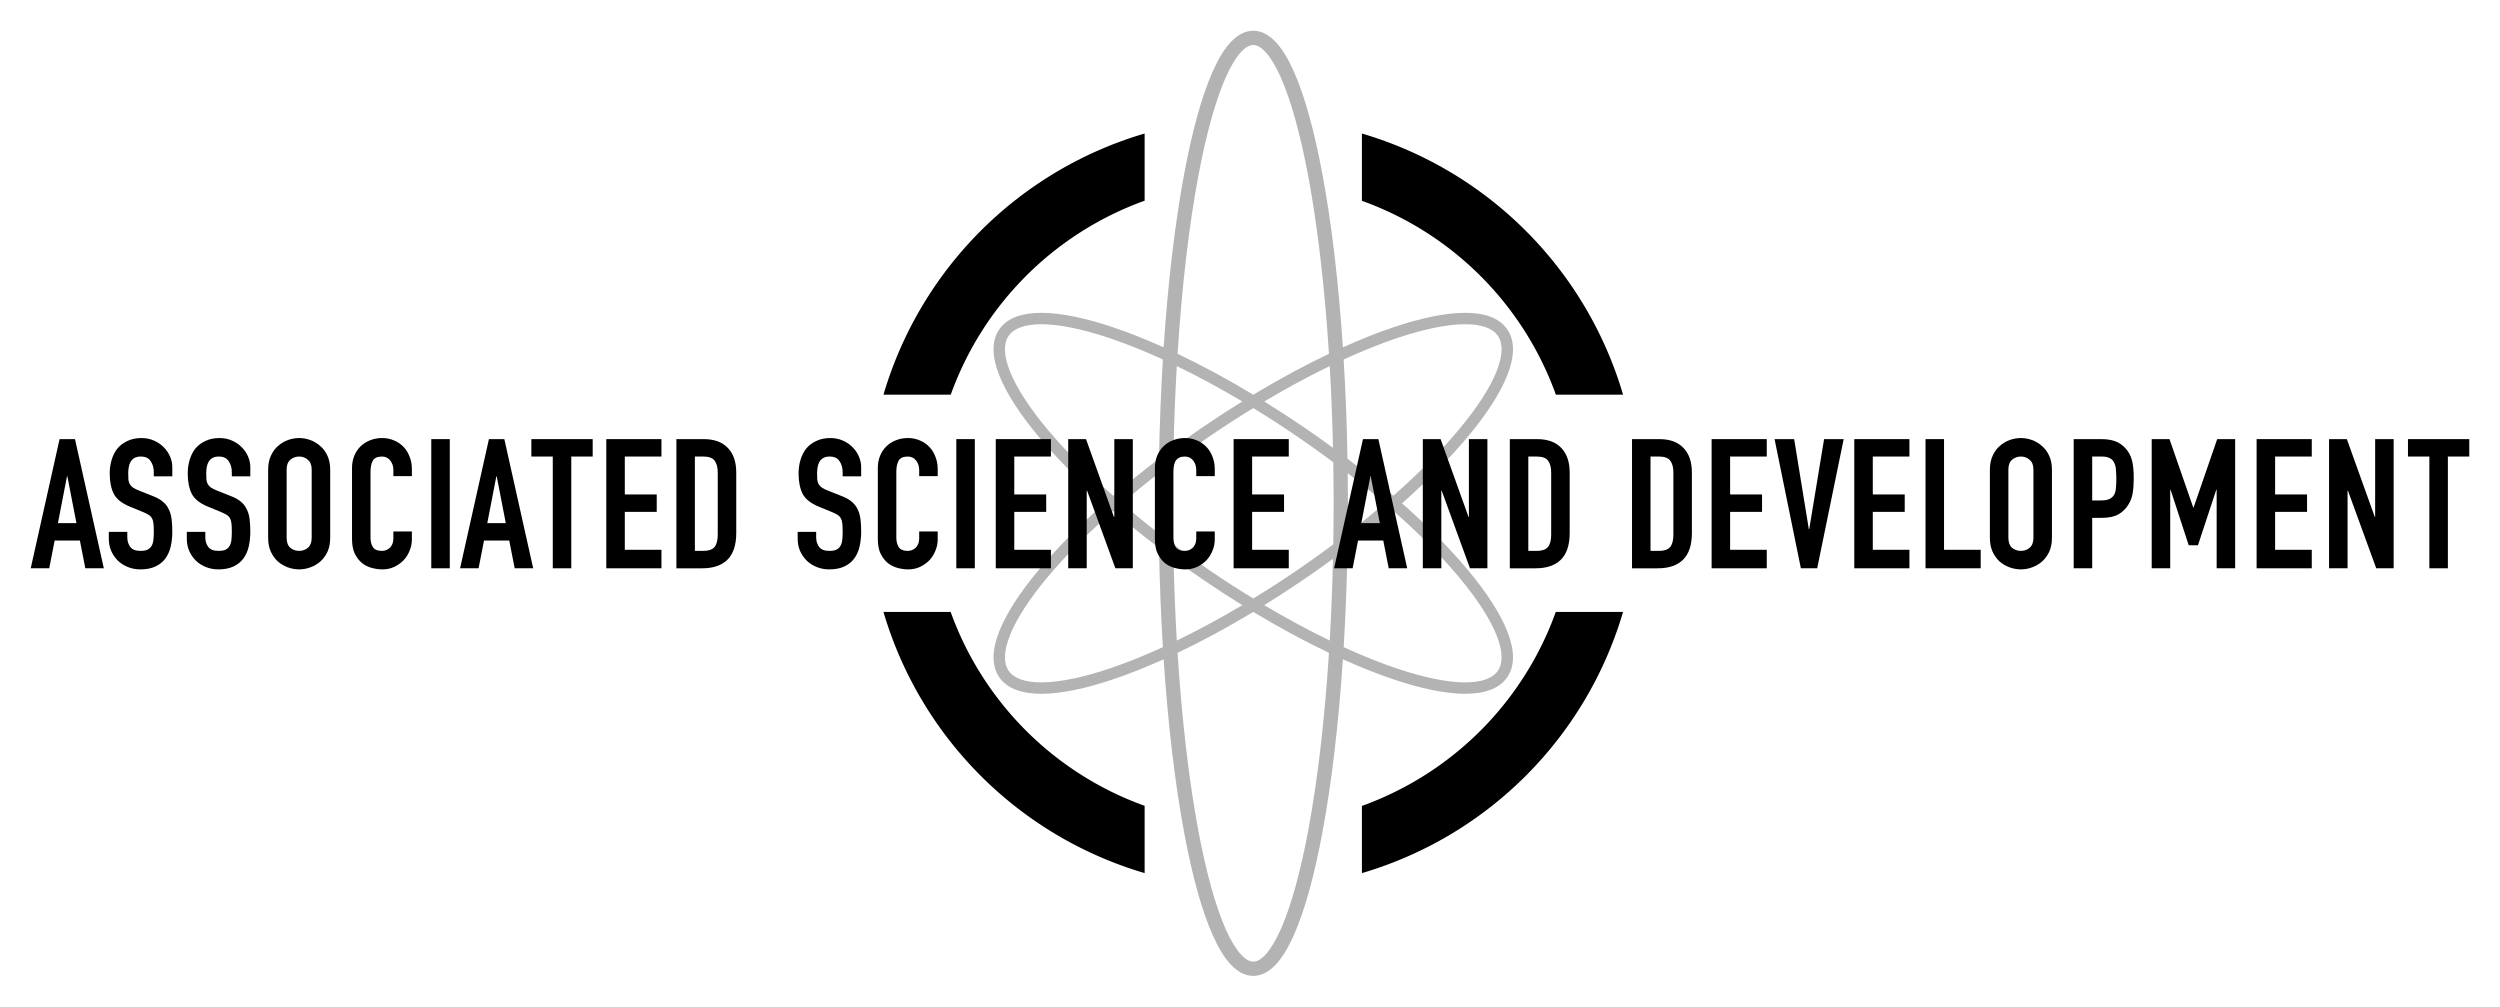 <?xml version="1.0" encoding="UTF-8" standalone="no"?>
<!-- Created with Inkscape (http://www.inkscape.org/) -->

<svg
   xmlns:dc="http://purl.org/dc/elements/1.1/"
   xmlns:cc="http://creativecommons.org/ns#"
   xmlns:rdf="http://www.w3.org/1999/02/22-rdf-syntax-ns#"
   xmlns:svg="http://www.w3.org/2000/svg"
   xmlns="http://www.w3.org/2000/svg"
   xmlns:sodipodi="http://sodipodi.sourceforge.net/DTD/sodipodi-0.dtd"
   xmlns:inkscape="http://www.inkscape.org/namespaces/inkscape"
   width="325.546mm"
   height="131.08mm"
   viewBox="0 0 1153.51 464.456"
   id="svg2"
   version="1.1"
   inkscape:version="0.91 r13725"
   sodipodi:docname="Associated Science &amp; Development.svg">
  <title
     id="title3367">Associated Science &amp; Development Logo</title>
  <defs
     id="defs4" />
  <sodipodi:namedview
     id="base"
     pagecolor="#ffffff"
     bordercolor="#666666"
     borderopacity="1.0"
     inkscape:pageopacity="0.0"
     inkscape:pageshadow="2"
     inkscape:zoom="0.98994949"
     inkscape:cx="655.21461"
     inkscape:cy="255.30389"
     inkscape:document-units="px"
     inkscape:current-layer="layer1"
     showgrid="false"
     inkscape:window-width="1920"
     inkscape:window-height="1017"
     inkscape:window-x="-8"
     inkscape:window-y="-8"
     inkscape:window-maximized="1"
     fit-margin-top="4"
     fit-margin-left="4"
     fit-margin-right="4"
     fit-margin-bottom="4" />
  <g
     inkscape:label="Layer 1"
     inkscape:groupmode="layer"
     id="layer1"
     transform="translate(253.352,691.384)">
    <path
       style="color:#000000;font-style:normal;font-variant:normal;font-weight:normal;font-stretch:normal;font-size:medium;line-height:normal;font-family:sans-serif;text-indent:0;text-align:start;text-decoration:none;text-decoration-line:none;text-decoration-style:solid;text-decoration-color:#000000;letter-spacing:normal;word-spacing:normal;text-transform:none;direction:ltr;block-progression:tb;writing-mode:lr-tb;baseline-shift:baseline;text-anchor:start;white-space:normal;clip-rule:nonzero;display:inline;overflow:visible;visibility:visible;opacity:1;isolation:auto;mix-blend-mode:normal;color-interpolation:sRGB;color-interpolation-filters:linearRGB;solid-color:#000000;solid-opacity:1;fill:#b3b3b3;fill-opacity:1;fill-rule:nonzero;stroke:none;stroke-width:6.6;stroke-linecap:butt;stroke-linejoin:miter;stroke-miterlimit:4;stroke-dasharray:none;stroke-dashoffset:0;stroke-opacity:1;color-rendering:auto;image-rendering:auto;shape-rendering:auto;text-rendering:auto;enable-background:accumulate"
       d="m 324.912,-677.21 c -3.973,0 -7.562,2.159 -10.568,5.432 -3.007,3.273 -5.658,7.767 -8.164,13.404 -5.012,11.275 -9.379,27.175 -13.061,46.756 -4.238,22.54 -7.526,49.956 -9.561,80.492 -8.215,-3.698 -16.059,-6.817 -23.367,-9.271 -12.596,-4.23 -23.627,-6.556 -32.562,-6.643 -8.936,-0.087 -16.137,2.114 -19.928,7.652 -3.791,5.538 -3.236,13.049 0.078,21.348 3.314,8.299 9.476,17.74 17.977,27.951 8.147,9.786 18.473,20.267 30.512,30.934 -12.039,10.666 -22.365,21.149 -30.512,30.936 -8.501,10.212 -14.662,19.652 -17.977,27.951 -3.314,8.299 -3.869,15.81 -0.078,21.348 3.791,5.538 10.992,7.737 19.928,7.65 8.936,-0.087 19.967,-2.415 32.562,-6.645 7.308,-2.454 15.151,-5.573 23.367,-9.271 2.035,30.537 5.323,57.956 9.561,80.496 3.681,19.581 8.049,35.479 13.061,46.754 2.506,5.637 5.157,10.134 8.164,13.406 3.007,3.273 6.595,5.43 10.568,5.43 3.973,0 7.56,-2.157 10.566,-5.43 3.007,-3.273 5.658,-7.769 8.164,-13.406 5.012,-11.275 9.379,-27.173 13.061,-46.754 4.238,-22.54 7.526,-49.957 9.561,-80.494 8.215,3.698 16.058,6.816 23.365,9.27 12.596,4.23 23.629,6.56 32.564,6.646 8.936,0.087 16.137,-2.116 19.928,-7.654 3.791,-5.538 3.236,-13.047 -0.078,-21.346 -3.314,-8.299 -9.476,-17.742 -17.977,-27.953 -8.147,-9.787 -18.474,-20.267 -30.514,-30.934 12.04,-10.667 22.366,-21.149 30.514,-30.936 8.501,-10.212 14.662,-19.652 17.977,-27.951 3.314,-8.299 3.869,-15.808 0.078,-21.346 -3.791,-5.538 -10.992,-7.741 -19.928,-7.654 -8.936,0.087 -19.967,2.415 -32.562,6.645 -7.308,2.454 -15.152,5.573 -23.367,9.271 -2.035,-30.536 -5.323,-57.952 -9.561,-80.492 -3.681,-19.581 -8.049,-35.481 -13.061,-46.756 -2.506,-5.637 -5.157,-10.132 -8.164,-13.404 -3.007,-3.273 -6.593,-5.432 -10.566,-5.432 z m 0,6.602 c 1.601,0 3.455,0.846 5.705,3.295 2.25,2.449 4.67,6.391 6.994,11.621 4.649,10.459 8.98,26.011 12.605,45.293 4.289,22.812 7.612,50.894 9.619,82.248 -11.14,5.307 -22.885,11.632 -34.926,18.887 -12.04,-7.255 -23.784,-13.58 -34.924,-18.887 2.007,-31.354 5.33,-59.436 9.619,-82.248 3.625,-19.282 7.956,-34.834 12.605,-45.293 2.325,-5.23 4.744,-9.172 6.994,-11.621 2.25,-2.449 4.106,-3.295 5.707,-3.295 z m -97.334,128.828 c 8.049,0.078 18.677,2.253 30.939,6.371 7.649,2.569 15.938,5.888 24.684,9.895 -0.89,14.64 -1.494,29.95 -1.775,45.768 -7.487,5.687 -14.56,11.409 -21.158,17.098 -12.098,-10.681 -22.42,-21.141 -30.467,-30.807 -8.276,-9.942 -14.151,-19.062 -17.137,-26.537 -2.986,-7.476 -2.994,-12.953 -0.619,-16.422 2.375,-3.469 7.484,-5.443 15.533,-5.365 z m 194.666,0.002 c 8.049,-0.078 13.16,1.894 15.535,5.363 2.375,3.469 2.365,8.946 -0.621,16.422 -2.986,7.476 -8.858,16.596 -17.135,26.537 -8.047,9.666 -18.37,20.126 -30.469,30.807 -6.598,-5.689 -13.671,-11.409 -21.158,-17.096 -0.282,-15.818 -0.885,-31.129 -1.775,-45.77 8.745,-4.006 17.036,-7.326 24.686,-9.895 12.263,-4.118 22.888,-6.291 30.938,-6.369 z m -132.615,19.301 c 9.667,4.68 19.811,10.151 30.203,16.324 -6.197,3.841 -12.456,7.91 -18.736,12.209 -4.436,3.036 -8.751,6.106 -12.963,9.191 0.291,-12.962 0.79,-25.584 1.496,-37.725 z m 70.564,0 c 0.706,12.14 1.205,24.762 1.496,37.725 -4.212,-3.085 -8.529,-6.155 -12.965,-9.191 -6.28,-4.299 -12.538,-8.368 -18.734,-12.209 10.392,-6.173 20.536,-11.644 30.203,-16.324 z m -35.283,19.387 c 6.881,4.209 13.847,8.7 20.842,13.488 5.535,3.789 10.891,7.629 16.068,11.49 0.103,6.251 0.166,12.563 0.166,18.957 0,6.394 -0.063,12.707 -0.166,18.959 -5.177,3.861 -10.533,7.699 -16.068,11.488 -6.995,4.788 -13.961,9.28 -20.842,13.488 -6.881,-4.209 -13.847,-8.7 -20.842,-13.488 -5.535,-3.789 -10.89,-7.626 -16.066,-11.486 -0.103,-6.252 -0.166,-12.566 -0.166,-18.961 0,-6.394 0.063,-12.707 0.166,-18.959 5.176,-3.86 10.532,-7.7 16.066,-11.488 6.995,-4.788 13.961,-9.28 20.842,-13.488 z m -43.58,30.039 c -0.055,4.599 -0.094,9.223 -0.094,13.896 0,4.674 0.039,9.298 0.094,13.898 -5.985,-4.633 -11.668,-9.28 -17.045,-13.898 5.377,-4.619 11.06,-9.264 17.045,-13.896 z m 87.162,0 c 5.985,4.633 11.668,9.278 17.045,13.896 -5.377,4.619 -11.059,9.266 -17.045,13.898 0.055,-4.6 0.094,-9.224 0.094,-13.898 0,-4.673 -0.039,-9.297 -0.094,-13.896 z m -108.225,17.391 c 6.598,5.689 13.671,11.411 21.158,17.098 0.282,15.819 0.885,31.129 1.775,45.77 -8.745,4.006 -17.034,7.324 -24.684,9.893 -12.263,4.118 -22.89,6.293 -30.939,6.371 -8.049,0.078 -13.158,-1.894 -15.533,-5.363 -2.375,-3.469 -2.366,-8.948 0.619,-16.424 2.986,-7.476 8.86,-16.594 17.137,-26.535 8.047,-9.666 18.368,-20.128 30.467,-30.809 z m 129.285,0 c 12.1,10.681 22.423,21.14 30.471,30.807 8.276,9.942 14.149,19.062 17.135,26.537 2.986,7.476 2.996,12.955 0.621,16.424 -2.375,3.469 -7.486,5.441 -15.535,5.363 -8.049,-0.078 -18.675,-2.253 -30.938,-6.371 -7.649,-2.569 -15.94,-5.886 -24.686,-9.893 0.89,-14.641 1.494,-29.951 1.775,-45.77 7.487,-5.687 14.558,-11.409 21.156,-17.098 z m -101.42,22.105 c 4.212,3.085 8.527,6.153 12.963,9.189 6.281,4.299 12.538,8.37 18.734,12.211 -10.391,6.173 -20.535,11.642 -30.201,16.322 -0.706,-12.14 -1.205,-24.761 -1.496,-37.723 z m 73.557,0 c -0.291,12.962 -0.79,25.583 -1.496,37.723 -9.667,-4.68 -19.811,-10.151 -30.203,-16.324 6.196,-3.841 12.454,-7.91 18.734,-12.209 4.436,-3.036 8.753,-6.104 12.965,-9.189 z m -36.779,24.51 c 12.04,7.255 23.786,13.58 34.926,18.887 -2.007,31.354 -5.33,59.436 -9.619,82.248 -3.625,19.282 -7.956,34.834 -12.605,45.293 -2.325,5.23 -4.744,9.172 -6.994,11.621 -2.25,2.449 -4.104,3.297 -5.705,3.297 -1.601,0 -3.457,-0.848 -5.707,-3.297 -2.25,-2.449 -4.67,-6.391 -6.994,-11.621 -4.649,-10.459 -8.98,-26.011 -12.605,-45.293 -4.289,-22.812 -7.612,-50.894 -9.619,-82.248 11.139,-5.306 22.884,-11.632 34.924,-18.887 z"
       id="path3336"
       inkscape:connector-curvature="0" />
    <path
       style="opacity:1;fill:#000000;fill-opacity:1;stroke:none;stroke-width:6.6;stroke-miterlimit:4;stroke-dasharray:none;stroke-opacity:0.589"
       d="M 274.783,-629.781 A 177.946,177.946 0 0 0 154.289,-509.283 l 31.041,0 a 148.492,148.492 0 0 1 89.453,-89.496 l 0,-31.002 z m 100.256,0.004 0,31.041 a 148.492,148.492 0 0 1 89.494,89.453 l 31.004,0 A 177.946,177.946 0 0 0 375.039,-629.777 Z m -220.754,220.75 A 177.946,177.946 0 0 0 274.783,-288.533 l 0,-31.043 a 148.492,148.492 0 0 1 -89.496,-89.451 l -31.002,0 z m 310.205,0 a 148.492,148.492 0 0 1 -89.451,89.494 l 0,31.004 A 177.946,177.946 0 0 0 495.533,-409.027 l -31.043,0 z"
       id="path4226"
       inkscape:connector-curvature="0" />
    <g
       style="font-style:normal;font-variant:normal;font-weight:normal;font-stretch:normal;font-size:83.709px;line-height:125%;font-family:'Engschrift Caps';-inkscape-font-specification:'Engschrift Caps';letter-spacing:1.81px;word-spacing:0px;fill:#000000;fill-opacity:1;stroke:none;stroke-width:1px;stroke-linecap:butt;stroke-linejoin:miter;stroke-opacity:1"
       id="text3347">
      <path
         d="m -225.869,-488.772 7.115,0 13.31,59.6 -8.538,0 -2.511,-12.807 -11.635,0 -2.511,12.807 -8.538,0 13.31,-59.6 z m 3.599,17.16 -0.167,0 -4.185,21.597 8.538,0 -4.185,-21.597 z"
         style="fill:#000000"
         id="path4266"
         inkscape:connector-curvature="0" />
      <path
         d="m -173.852,-471.611 -8.538,0 0,-1.925 q 0,-2.93 -1.423,-5.023 -1.339,-2.176 -4.604,-2.176 -1.758,0 -2.93,0.67 -1.088,0.67 -1.758,1.758 -0.586,1.004 -0.837,2.428 -0.251,1.339 -0.251,2.846 0,1.758 0.084,3.014 0.167,1.172 0.67,2.093 0.502,0.837 1.423,1.507 1.005,0.67 2.679,1.339 l 6.529,2.595 q 2.846,1.088 4.604,2.595 1.758,1.423 2.679,3.432 1.004,1.925 1.339,4.52 0.335,2.511 0.335,5.776 0,3.767 -0.753,7.032 -0.753,3.181 -2.511,5.525 -1.674,2.26 -4.52,3.599 -2.846,1.339 -6.948,1.339 -3.097,0 -5.776,-1.088 -2.679,-1.088 -4.604,-2.93 -1.925,-1.925 -3.097,-4.52 -1.088,-2.595 -1.088,-5.608 l 0,-3.181 8.538,0 0,2.679 q 0,2.344 1.339,4.269 1.423,1.842 4.688,1.842 2.176,0 3.348,-0.586 1.256,-0.67 1.842,-1.758 0.67,-1.172 0.837,-2.846 0.167,-1.674 0.167,-3.683 0,-2.344 -0.167,-3.851 -0.167,-1.507 -0.753,-2.428 -0.502,-0.921 -1.507,-1.507 -0.921,-0.586 -2.511,-1.256 l -6.111,-2.511 q -5.525,-2.26 -7.45,-5.943 -1.842,-3.767 -1.842,-9.375 0,-3.348 0.921,-6.362 0.921,-3.014 2.679,-5.19 1.842,-2.176 4.604,-3.432 2.762,-1.339 6.446,-1.339 3.181,0 5.776,1.172 2.679,1.172 4.52,3.097 1.925,1.925 2.93,4.353 1.004,2.344 1.004,4.855 l 0,4.185 z"
         id="path4268"
         inkscape:connector-curvature="0"
         style="fill:#000000" />
      <path
         d="m -137.857,-471.611 -8.538,0 0,-1.925 q 0,-2.93 -1.423,-5.023 -1.339,-2.176 -4.604,-2.176 -1.758,0 -2.93,0.67 -1.088,0.67 -1.758,1.758 -0.586,1.004 -0.837,2.428 -0.251,1.339 -0.251,2.846 0,1.758 0.084,3.014 0.167,1.172 0.67,2.093 0.502,0.837 1.423,1.507 1.004,0.67 2.679,1.339 l 6.529,2.595 q 2.846,1.088 4.604,2.595 1.758,1.423 2.679,3.432 1.004,1.925 1.339,4.52 0.335,2.511 0.335,5.776 0,3.767 -0.753,7.032 -0.753,3.181 -2.511,5.525 -1.674,2.26 -4.52,3.599 -2.846,1.339 -6.948,1.339 -3.097,0 -5.776,-1.088 -2.679,-1.088 -4.604,-2.93 -1.925,-1.925 -3.097,-4.52 -1.088,-2.595 -1.088,-5.608 l 0,-3.181 8.538,0 0,2.679 q 0,2.344 1.339,4.269 1.423,1.842 4.688,1.842 2.176,0 3.348,-0.586 1.256,-0.67 1.842,-1.758 0.67,-1.172 0.837,-2.846 0.167,-1.674 0.167,-3.683 0,-2.344 -0.167,-3.851 -0.167,-1.507 -0.753,-2.428 -0.502,-0.921 -1.507,-1.507 -0.921,-0.586 -2.511,-1.256 l -6.111,-2.511 q -5.525,-2.26 -7.45,-5.943 -1.842,-3.767 -1.842,-9.375 0,-3.348 0.921,-6.362 0.921,-3.014 2.679,-5.19 1.842,-2.176 4.604,-3.432 2.762,-1.339 6.446,-1.339 3.181,0 5.776,1.172 2.679,1.172 4.52,3.097 1.925,1.925 2.93,4.353 1.005,2.344 1.005,4.855 l 0,4.185 z"
         id="path4270"
         inkscape:connector-curvature="0"
         style="fill:#000000" />
      <path
         d="m -121.092,-443.234 q 0,3.097 1.674,4.604 1.758,1.423 4.102,1.423 2.344,0 4.018,-1.423 1.758,-1.507 1.758,-4.604 l 0,-31.474 q 0,-3.097 -1.758,-4.52 -1.674,-1.507 -4.018,-1.507 -2.344,0 -4.102,1.507 -1.674,1.423 -1.674,4.52 l 0,31.474 z m -8.538,-31.474 q 0,-3.599 1.256,-6.362 1.256,-2.762 3.265,-4.52 2.093,-1.842 4.604,-2.762 2.595,-0.921 5.19,-0.921 2.595,0 5.106,0.921 2.595,0.921 4.604,2.762 2.093,1.758 3.348,4.52 1.256,2.762 1.256,6.362 l 0,31.474 q 0,3.683 -1.256,6.446 -1.256,2.679 -3.348,4.52 -2.009,1.758 -4.604,2.679 -2.511,0.921 -5.106,0.921 -2.595,0 -5.19,-0.921 -2.511,-0.921 -4.604,-2.679 -2.009,-1.842 -3.265,-4.52 -1.256,-2.762 -1.256,-6.446 l 0,-31.474 z"
         id="path4272"
         inkscape:connector-curvature="0"
         style="fill:#000000" />
      <path
         d="m -63.305,-442.481 q 0,2.762 -1.088,5.274 -1.005,2.511 -2.846,4.437 -1.842,1.842 -4.353,3.014 -2.428,1.088 -5.274,1.088 -2.428,0 -4.939,-0.67 -2.511,-0.67 -4.52,-2.26 -2.009,-1.674 -3.348,-4.353 -1.256,-2.679 -1.256,-6.78 l 0,-32.814 q 0,-2.93 1.005,-5.441 1.005,-2.511 2.846,-4.353 1.842,-1.842 4.353,-2.846 2.595,-1.088 5.692,-1.088 2.93,0 5.441,1.088 2.511,1.004 4.353,2.93 1.842,1.842 2.846,4.52 1.088,2.595 1.088,5.692 l 0,3.348 -8.538,0 0,-2.846 q 0,-2.511 -1.423,-4.353 -1.423,-1.842 -3.851,-1.842 -3.181,0 -4.269,2.009 -1.005,1.925 -1.005,4.939 l 0,30.47 q 0,2.595 1.088,4.353 1.172,1.758 4.102,1.758 0.837,0 1.758,-0.251 1.005,-0.335 1.758,-1.004 0.837,-0.67 1.339,-1.842 0.502,-1.172 0.502,-2.93 l 0,-2.93 8.538,0 0,3.683 z"
         style="fill:#000000"
         id="path4274"
         inkscape:connector-curvature="0" />
      <path
         d="m -54.359,-488.772 8.538,0 0,59.6 -8.538,0 0,-59.6 z"
         style="fill:#000000"
         id="path4276"
         inkscape:connector-curvature="0" />
      <path
         d="m -27.766,-488.772 7.115,0 13.31,59.6 -8.538,0 -2.511,-12.807 -11.635,0 -2.511,12.807 -8.538,0 13.31,-59.6 z m 3.599,17.16 -0.167,0 -4.185,21.597 8.538,0 -4.185,-21.597 z"
         id="path4278"
         inkscape:connector-curvature="0"
         style="fill:#000000" />
      <path
         d="m 1.7,-480.736 -9.878,0 0,-8.036 28.293,0 0,8.036 -9.878,0 0,51.564 -8.538,0 0,-51.564 z"
         id="path4280"
         inkscape:connector-curvature="0"
         style="fill:#000000" />
      <path
         d="m 26.394,-488.772 25.447,0 0,8.036 -16.909,0 0,17.495 14.733,0 0,8.036 -14.733,0 0,17.495 16.909,0 0,8.538 -25.447,0 0,-59.6 z"
         id="path4282"
         inkscape:connector-curvature="0"
         style="fill:#000000" />
      <path
         d="m 67.271,-437.207 3.934,0 q 3.599,0 5.106,-1.758 1.507,-1.842 1.507,-5.692 l 0,-28.712 q 0,-3.516 -1.423,-5.441 -1.423,-1.925 -5.19,-1.925 l -3.934,0 0,43.528 z m -8.538,-51.564 12.64,0 q 7.283,0 11.133,4.102 3.851,4.018 3.851,11.301 l 0,27.875 q 0,8.371 -4.102,12.389 -4.018,3.934 -11.635,3.934 l -11.887,0 0,-59.6 z"
         id="path4284"
         inkscape:connector-curvature="0"
         style="fill:#000000" />
      <path
         d="m 143.992,-471.611 -8.538,0 0,-1.925 q 0,-2.93 -1.423,-5.023 -1.339,-2.176 -4.604,-2.176 -1.758,0 -2.93,0.67 -1.088,0.67 -1.758,1.758 -0.586,1.004 -0.837,2.428 -0.251,1.339 -0.251,2.846 0,1.758 0.084,3.014 0.167,1.172 0.67,2.093 0.502,0.837 1.423,1.507 1.004,0.67 2.679,1.339 l 6.529,2.595 q 2.846,1.088 4.604,2.595 1.758,1.423 2.679,3.432 1.004,1.925 1.339,4.52 0.335,2.511 0.335,5.776 0,3.767 -0.753,7.032 -0.753,3.181 -2.511,5.525 -1.674,2.26 -4.52,3.599 -2.846,1.339 -6.948,1.339 -3.097,0 -5.776,-1.088 -2.679,-1.088 -4.604,-2.93 -1.925,-1.925 -3.097,-4.52 -1.088,-2.595 -1.088,-5.608 l 0,-3.181 8.538,0 0,2.679 q 0,2.344 1.339,4.269 1.423,1.842 4.688,1.842 2.176,0 3.348,-0.586 1.256,-0.67 1.842,-1.758 0.67,-1.172 0.837,-2.846 0.167,-1.674 0.167,-3.683 0,-2.344 -0.167,-3.851 -0.167,-1.507 -0.753,-2.428 -0.502,-0.921 -1.507,-1.507 -0.921,-0.586 -2.511,-1.256 l -6.111,-2.511 q -5.525,-2.26 -7.45,-5.943 -1.842,-3.767 -1.842,-9.375 0,-3.348 0.921,-6.362 0.921,-3.014 2.679,-5.19 1.842,-2.176 4.604,-3.432 2.762,-1.339 6.446,-1.339 3.181,0 5.776,1.172 2.679,1.172 4.52,3.097 1.925,1.925 2.93,4.353 1.004,2.344 1.004,4.855 l 0,4.185 z"
         id="path4286"
         inkscape:connector-curvature="0"
         style="fill:#000000" />
      <path
         d="m 179.306,-442.481 q 0,2.762 -1.088,5.274 -1.005,2.511 -2.846,4.437 -1.842,1.842 -4.353,3.014 -2.428,1.088 -5.274,1.088 -2.428,0 -4.939,-0.67 -2.511,-0.67 -4.52,-2.26 -2.009,-1.674 -3.348,-4.353 -1.256,-2.679 -1.256,-6.78 l 0,-32.814 q 0,-2.93 1.004,-5.441 1.005,-2.511 2.846,-4.353 1.842,-1.842 4.353,-2.846 2.595,-1.088 5.692,-1.088 2.93,0 5.441,1.088 2.511,1.004 4.353,2.93 1.842,1.842 2.846,4.52 1.088,2.595 1.088,5.692 l 0,3.348 -8.538,0 0,-2.846 q 0,-2.511 -1.423,-4.353 -1.423,-1.842 -3.851,-1.842 -3.181,0 -4.269,2.009 -1.005,1.925 -1.005,4.939 l 0,30.47 q 0,2.595 1.088,4.353 1.172,1.758 4.102,1.758 0.837,0 1.758,-0.251 1.005,-0.335 1.758,-1.004 0.837,-0.67 1.339,-1.842 0.502,-1.172 0.502,-2.93 l 0,-2.93 8.538,0 0,3.683 z"
         id="path4288"
         inkscape:connector-curvature="0"
         style="fill:#000000" />
      <path
         d="m 187.895,-488.772 8.538,0 0,59.6 -8.538,0 0,-59.6 z"
         id="path4290"
         inkscape:connector-curvature="0"
         style="fill:#000000" />
      <path
         d="m 206.1,-488.772 25.447,0 0,8.036 -16.909,0 0,17.495 14.733,0 0,8.036 -14.733,0 0,17.495 16.909,0 0,8.538 -25.447,0 0,-59.6 z"
         id="path4292"
         inkscape:connector-curvature="0"
         style="fill:#000000" />
      <path
         d="m 239.532,-488.772 8.203,0 12.891,35.911 0.167,0 0,-35.911 8.538,0 0,59.6 -8.036,0 -13.059,-35.827 -0.167,0 0,35.827 -8.538,0 0,-59.6 z"
         id="path4294"
         inkscape:connector-curvature="0"
         style="fill:#000000" />
      <path
         d="m 307.146,-442.481 q 0,2.762 -1.088,5.274 -1.004,2.511 -2.846,4.437 -1.842,1.842 -4.353,3.014 -2.428,1.088 -5.274,1.088 -2.428,0 -4.939,-0.67 -2.511,-0.67 -4.52,-2.26 -2.009,-1.674 -3.348,-4.353 -1.256,-2.679 -1.256,-6.78 l 0,-32.814 q 0,-2.93 1.004,-5.441 1.004,-2.511 2.846,-4.353 1.842,-1.842 4.353,-2.846 2.595,-1.088 5.692,-1.088 2.93,0 5.441,1.088 2.511,1.004 4.353,2.93 1.842,1.842 2.846,4.52 1.088,2.595 1.088,5.692 l 0,3.348 -8.538,0 0,-2.846 q 0,-2.511 -1.423,-4.353 -1.423,-1.842 -3.851,-1.842 -3.181,0 -4.269,2.009 -1.004,1.925 -1.004,4.939 l 0,30.47 q 0,2.595 1.088,4.353 1.172,1.758 4.102,1.758 0.837,0 1.758,-0.251 1.005,-0.335 1.758,-1.004 0.837,-0.67 1.339,-1.842 0.502,-1.172 0.502,-2.93 l 0,-2.93 8.538,0 0,3.683 z"
         style="fill:#000000"
         id="path4296"
         inkscape:connector-curvature="0" />
      <path
         d="m 315.841,-488.772 25.447,0 0,8.036 -16.909,0 0,17.495 14.733,0 0,8.036 -14.733,0 0,17.495 16.909,0 0,8.538 -25.447,0 0,-59.6 z"
         style="fill:#000000"
         id="path4298"
         inkscape:connector-curvature="0" />
      <path
         d="m 375.516,-488.772 7.115,0 13.31,59.6 -8.538,0 -2.511,-12.807 -11.635,0 -2.511,12.807 -8.538,0 13.31,-59.6 z m 3.599,17.16 -0.167,0 -4.185,21.597 8.538,0 -4.185,-21.597 z"
         style="fill:#000000"
         id="path4300"
         inkscape:connector-curvature="0" />
      <path
         d="m 403.145,-488.772 8.203,0 12.891,35.911 0.167,0 0,-35.911 8.538,0 0,59.6 -8.036,0 -13.059,-35.827 -0.167,0 0,35.827 -8.538,0 0,-59.6 z"
         id="path4302"
         inkscape:connector-curvature="0"
         style="fill:#000000" />
      <path
         d="m 451.819,-437.207 3.934,0 q 3.599,0 5.106,-1.758 1.507,-1.842 1.507,-5.692 l 0,-28.712 q 0,-3.516 -1.423,-5.441 -1.423,-1.925 -5.19,-1.925 l -3.934,0 0,43.528 z m -8.538,-51.564 12.64,0 q 7.283,0 11.133,4.102 3.851,4.018 3.851,11.301 l 0,27.875 q 0,8.371 -4.102,12.389 -4.018,3.934 -11.635,3.934 l -11.887,0 0,-59.6 z"
         id="path4304"
         inkscape:connector-curvature="0"
         style="fill:#000000" />
      <path
         d="m 508.205,-437.207 3.934,0 q 3.599,0 5.106,-1.758 1.507,-1.842 1.507,-5.692 l 0,-28.712 q 0,-3.516 -1.423,-5.441 -1.423,-1.925 -5.19,-1.925 l -3.934,0 0,43.528 z m -8.538,-51.564 12.64,0 q 7.283,0 11.133,4.102 3.851,4.018 3.851,11.301 l 0,27.875 q 0,8.371 -4.102,12.389 -4.018,3.934 -11.635,3.934 l -11.887,0 0,-59.6 z"
         id="path4306"
         inkscape:connector-curvature="0"
         style="fill:#000000" />
      <path
         d="m 536.389,-488.772 25.447,0 0,8.036 -16.909,0 0,17.495 14.733,0 0,8.036 -14.733,0 0,17.495 16.909,0 0,8.538 -25.447,0 0,-59.6 z"
         id="path4308"
         inkscape:connector-curvature="0"
         style="fill:#000000" />
      <path
         d="m 585.111,-429.171 -7.534,0 -12.138,-59.6 9.041,0 6.78,41.603 0.167,0 6.864,-41.603 9.041,0 -12.221,59.6 z"
         id="path4310"
         inkscape:connector-curvature="0"
         style="fill:#000000" />
      <path
         d="m 602.222,-488.772 25.447,0 0,8.036 -16.909,0 0,17.495 14.733,0 0,8.036 -14.733,0 0,17.495 16.909,0 0,8.538 -25.447,0 0,-59.6 z"
         style="fill:#000000"
         id="path4312"
         inkscape:connector-curvature="0" />
      <path
         d="m 635.096,-488.772 8.538,0 0,51.062 16.909,0 0,8.538 -25.447,0 0,-59.6 z"
         style="fill:#000000"
         id="path4314"
         inkscape:connector-curvature="0" />
      <path
         d="m 673.327,-443.234 q 0,3.097 1.674,4.604 1.758,1.423 4.102,1.423 2.344,0 4.018,-1.423 1.758,-1.507 1.758,-4.604 l 0,-31.474 q 0,-3.097 -1.758,-4.52 -1.674,-1.507 -4.018,-1.507 -2.344,0 -4.102,1.507 -1.674,1.423 -1.674,4.52 l 0,31.474 z m -8.538,-31.474 q 0,-3.599 1.256,-6.362 1.256,-2.762 3.265,-4.52 2.093,-1.842 4.604,-2.762 2.595,-0.921 5.19,-0.921 2.595,0 5.106,0.921 2.595,0.921 4.604,2.762 2.093,1.758 3.348,4.52 1.256,2.762 1.256,6.362 l 0,31.474 q 0,3.683 -1.256,6.446 -1.256,2.679 -3.348,4.52 -2.009,1.758 -4.604,2.679 -2.511,0.921 -5.106,0.921 -2.595,0 -5.19,-0.921 -2.511,-0.921 -4.604,-2.679 -2.009,-1.842 -3.265,-4.52 -1.256,-2.762 -1.256,-6.446 l 0,-31.474 z"
         id="path4316"
         inkscape:connector-curvature="0"
         style="fill:#000000" />
      <path
         d="m 711.995,-460.478 4.102,0 q 2.595,0 4.018,-0.753 1.423,-0.753 2.093,-2.009 0.67,-1.339 0.753,-3.181 0.167,-1.842 0.167,-4.102 0,-2.093 -0.167,-3.934 -0.084,-1.925 -0.753,-3.265 -0.586,-1.423 -1.925,-2.176 -1.339,-0.837 -3.851,-0.837 l -4.437,0 0,20.257 z m -8.538,-28.293 12.807,0 q 3.516,0 6.194,0.921 2.679,0.921 4.855,3.265 2.176,2.344 3.014,5.525 0.837,3.097 0.837,8.455 0,3.934 -0.502,6.78 -0.419,2.762 -1.925,5.19 -1.758,2.93 -4.688,4.604 -2.93,1.59 -7.701,1.59 l -4.353,0 0,23.271 -8.538,0 0,-59.6 z"
         id="path4318"
         inkscape:connector-curvature="0"
         style="fill:#000000" />
      <path
         d="m 739.452,-488.772 8.203,0 10.966,31.558 0.167,0 10.882,-31.558 8.287,0 0,59.6 -8.538,0 0,-36.246 -0.167,0 -8.455,25.615 -4.269,0 -8.371,-25.615 -0.167,0 0,36.246 -8.538,0 0,-59.6 z"
         id="path4320"
         inkscape:connector-curvature="0"
         style="fill:#000000" />
      <path
         d="m 787.857,-488.772 25.447,0 0,8.036 -16.909,0 0,17.495 14.733,0 0,8.036 -14.733,0 0,17.495 16.909,0 0,8.538 -25.447,0 0,-59.6 z"
         id="path4322"
         inkscape:connector-curvature="0"
         style="fill:#000000" />
      <path
         d="m 821.289,-488.772 8.203,0 12.891,35.911 0.167,0 0,-35.911 8.538,0 0,59.6 -8.036,0 -13.059,-35.827 -0.167,0 0,35.827 -8.538,0 0,-59.6 z"
         id="path4324"
         inkscape:connector-curvature="0"
         style="fill:#000000" />
      <path
         d="m 867.569,-480.736 -9.878,0 0,-8.036 28.294,0 0,8.036 -9.878,0 0,51.564 -8.538,0 0,-51.564 z"
         id="path4326"
         inkscape:connector-curvature="0"
         style="fill:#000000" />
    </g>
  </g>
</svg>

